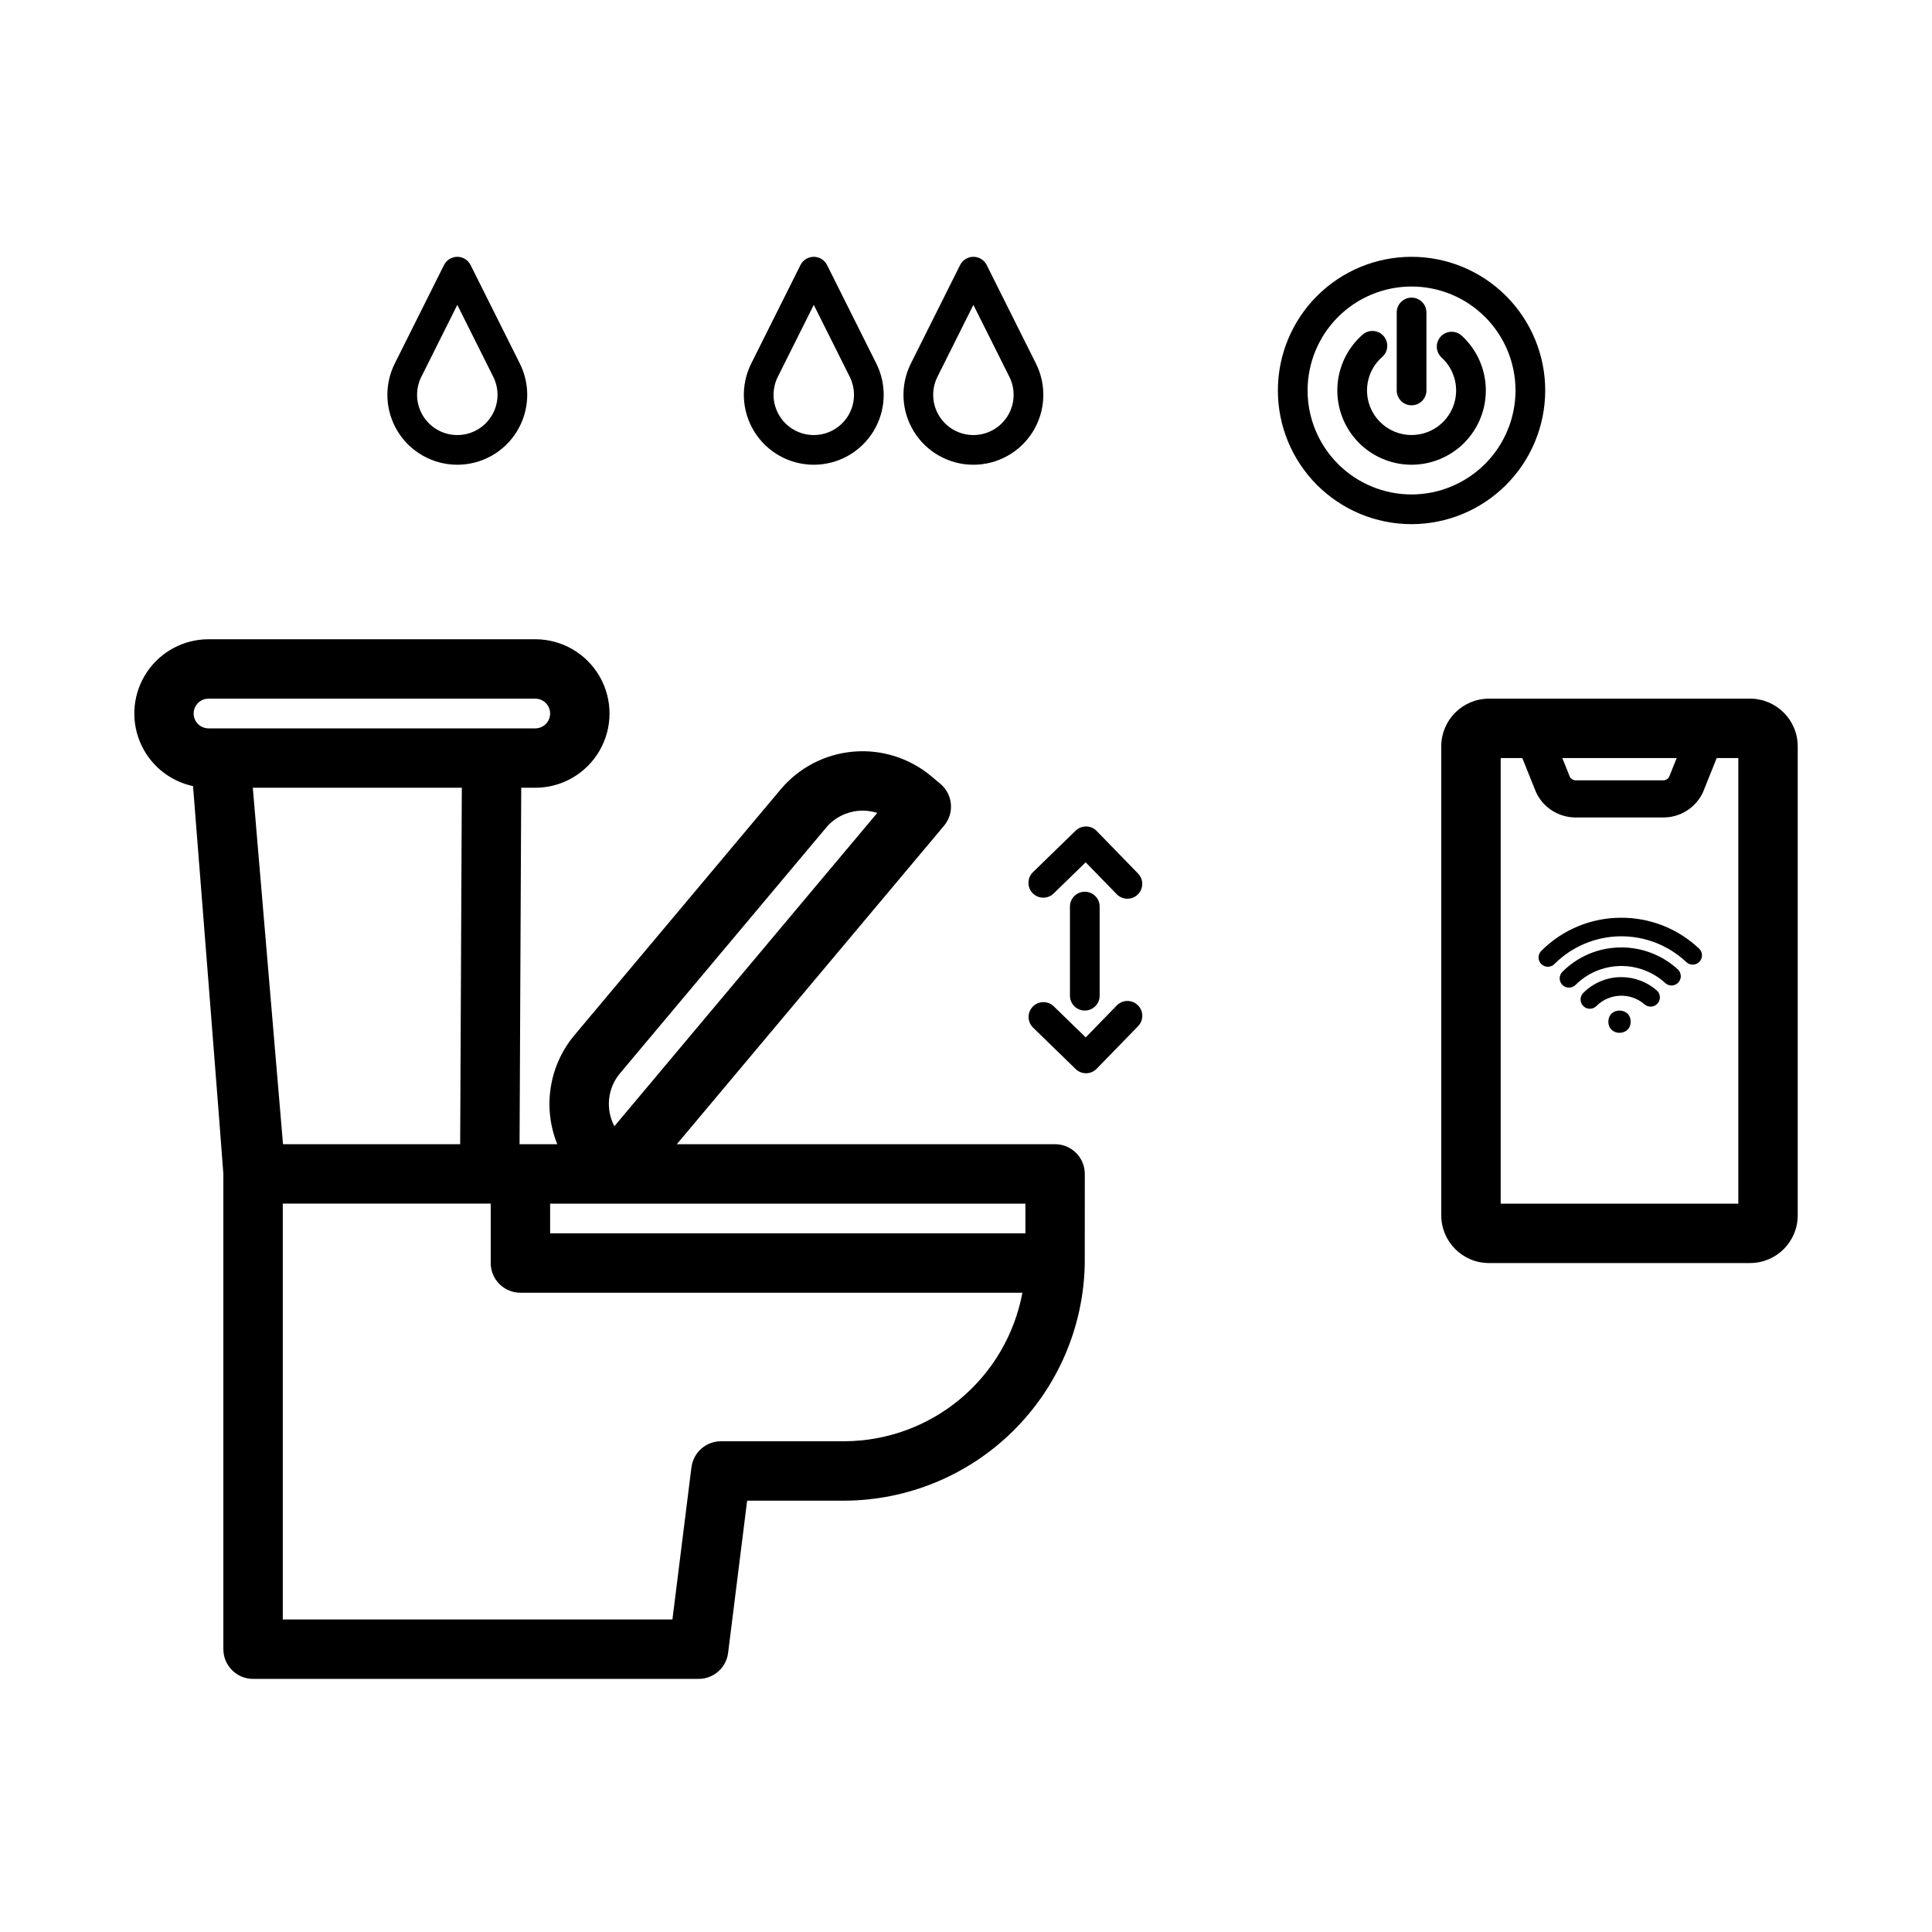 <?xml version="1.0" encoding="UTF-8"?>
<!-- Uploaded to: SVG Repo, www.svgrepo.com, Generator: SVG Repo Mixer Tools -->
<svg fill="#000000" width="800px" height="800px" version="1.1" viewBox="144 144 512 512" xmlns="http://www.w3.org/2000/svg">
 <g>
  <path d="m573.68 402.95c-3.789-0.008-7.422 1.496-10.094 4.184-0.961 0.961-0.961 2.519 0 3.481 0.961 0.961 2.519 0.957 3.481-0.004 3.465-3.465 9.02-3.668 12.727-0.461 0.492 0.434 1.141 0.656 1.797 0.613s1.27-0.348 1.699-0.844c0.43-0.5 0.645-1.148 0.59-1.805-0.051-0.656-0.363-1.262-0.867-1.688-2.594-2.242-5.906-3.477-9.332-3.477z"/>
  <path d="m573.68 395.08c-5.879-0.016-11.516 2.32-15.66 6.488-0.93 0.965-0.918 2.5 0.031 3.449s2.484 0.961 3.449 0.031c3.137-3.141 7.363-4.945 11.797-5.043 4.434-0.102 8.738 1.516 12.012 4.512 1 0.918 2.559 0.852 3.473-0.152 0.918-1 0.852-2.559-0.152-3.477-4.078-3.742-9.414-5.812-14.949-5.809z"/>
  <path d="m573.68 387.21c-7.965-0.023-15.609 3.144-21.227 8.793-0.961 0.961-0.961 2.519 0 3.481 0.965 0.961 2.519 0.961 3.481 0 4.617-4.621 10.855-7.258 17.387-7.352s12.844 2.363 17.59 6.852c0.988 0.918 2.535 0.867 3.461-0.113 0.93-0.98 0.891-2.527-0.082-3.465-5.562-5.273-12.941-8.207-20.609-8.195z"/>
  <path d="m576.14 414.76c0 3.938-5.906 3.938-5.906 0 0-3.934 5.906-3.934 5.906 0"/>
  <path d="m607.79 329.15h-69.215c-6.969 0.012-12.613 5.656-12.625 12.625v124.32c0.012 6.969 5.656 12.617 12.625 12.625h69.215c6.969-0.008 12.617-5.656 12.625-12.625v-124.32c-0.008-6.969-5.656-12.613-12.625-12.625zm-19.453 15.746-2.019 5.027h0.004c-0.328 0.547-0.914 0.879-1.551 0.875h-23.176c-0.633 0.004-1.223-0.328-1.547-0.875l-2.016-5.027zm16.336 118.08h-62.977v-118.08h5.731l3.59 8.938c0.051 0.125 0.105 0.25 0.164 0.367v0.004c1.961 3.953 6 6.449 10.418 6.434h23.172c4.414 0.016 8.453-2.481 10.418-6.434 0.062-0.121 0.117-0.242 0.164-0.367l3.59-8.941h5.731z"/>
  <path d="m423.61 447.23h-100.25l70.824-84.406c1.344-1.598 1.996-3.664 1.812-5.746-0.18-2.078-1.18-4-2.781-5.344l-2.398-2.012c-5.762-4.836-13.207-7.184-20.699-6.527-7.492 0.652-14.418 4.258-19.25 10.02l-54.625 65.102c-3.312 3.953-5.484 8.73-6.285 13.824-0.805 5.094-0.207 10.309 1.727 15.09h-9.773c-0.074 0-0.148 0.008-0.223 0.012l0.441-94.477h3.719c7.031 0 13.527-3.75 17.043-9.84 3.516-6.09 3.516-13.59 0-19.68-3.516-6.09-10.012-9.84-17.043-9.84h-86.594c-6.535 0.008-12.645 3.258-16.297 8.68-3.652 5.418-4.379 12.301-1.934 18.363s7.742 10.512 14.133 11.883c0 0 8.035 101.86 8.035 102.77v125.95c0 2.09 0.828 4.09 2.305 5.566 1.477 1.477 3.477 2.305 5.566 2.305h118.08c3.973 0 7.32-2.957 7.812-6.894l5.043-40.336h25.758c16.719-0.059 32.75-6.664 44.66-18.402 11.91-11.734 18.75-27.668 19.055-44.383 0.012-0.312 0.012-23.809 0.012-23.809 0-2.086-0.832-4.09-2.309-5.566-1.477-1.477-3.477-2.305-5.566-2.305zm-115.3-18.793 54.625-65.102c2.144-2.57 5.227-4.176 8.562-4.457 0.375-0.035 0.75-0.051 1.121-0.051 1.309 0 2.613 0.207 3.863 0.609l-69.66 83.02h-0.004c-2.398-4.543-1.809-10.082 1.488-14.02zm107.43 42.41h-125.95v-7.871h125.95zm-149.79-23.617h-46.949l-8.004-94.465h55.391zm-66.691-118.08h86.594c2.172 0 3.934 1.766 3.934 3.938 0 2.176-1.762 3.938-3.934 3.938h-86.594c-2.172 0-3.938-1.762-3.938-3.938 0-2.172 1.766-3.938 3.938-3.938zm168.5 196.8h-32.707c-3.969 0.004-7.312 2.961-7.805 6.898h-0.008l-5.039 40.336h-103.26v-110.21h55.105v15.742c0 2.086 0.828 4.09 2.305 5.566 1.477 1.477 3.481 2.305 5.566 2.305h133.03c-2.055 11.027-7.891 20.992-16.504 28.176-8.613 7.184-19.461 11.141-30.68 11.184z"/>
  <path d="m434.62 364.21c-0.727-0.746-1.723-1.176-2.766-1.191-1.047-0.012-2.051 0.387-2.801 1.117l-11.285 10.977c-0.762 0.723-1.199 1.723-1.219 2.773s0.379 2.066 1.113 2.82c0.734 0.754 1.738 1.184 2.789 1.191 1.051 0.008 2.062-0.402 2.805-1.145l8.461-8.23 8.234 8.461c1.516 1.559 4.008 1.594 5.566 0.078 1.559-1.516 1.594-4.008 0.078-5.566z"/>
  <path d="m439.96 410.46-8.234 8.461-8.461-8.23c-1.559-1.516-4.051-1.48-5.566 0.078-1.516 1.559-1.48 4.047 0.078 5.562l11.285 10.977h-0.004c0.75 0.73 1.758 1.133 2.801 1.117s2.039-0.445 2.766-1.191l10.977-11.285h0.004c1.516-1.559 1.48-4.051-0.078-5.566-1.559-1.516-4.051-1.48-5.566 0.078z"/>
  <path d="m265.19 267.16c6.422 0.004 12.387-3.324 15.762-8.785 3.379-5.465 3.684-12.289 0.812-18.031l-13.055-26.109c-0.668-1.336-2.031-2.176-3.519-2.176-1.492 0-2.856 0.84-3.523 2.176l-13.051 26.109c-2.875 5.742-2.566 12.566 0.809 18.031 3.375 5.461 9.34 8.789 15.766 8.785zm-9.531-23.297 9.531-19.07 9.535 19.07h-0.004c1.656 3.305 1.477 7.231-0.465 10.371-1.941 3.144-5.371 5.059-9.066 5.059-3.695 0-7.125-1.914-9.07-5.059-1.941-3.141-2.117-7.066-0.465-10.371z"/>
  <path d="m359.66 267.16c6.422 0.004 12.387-3.324 15.762-8.785 3.379-5.465 3.684-12.289 0.812-18.031l-13.055-26.109c-0.668-1.336-2.031-2.176-3.519-2.176-1.492 0-2.856 0.84-3.523 2.176l-13.055 26.109c-2.871 5.742-2.562 12.566 0.812 18.031 3.375 5.461 9.34 8.789 15.766 8.785zm-9.531-23.297 9.531-19.07 9.535 19.07h-0.004c1.652 3.305 1.477 7.231-0.465 10.371-1.941 3.144-5.371 5.059-9.066 5.059s-7.129-1.914-9.07-5.059c-1.941-3.141-2.117-7.066-0.465-10.371z"/>
  <path d="m401.96 267.16c6.426 0.004 12.391-3.324 15.766-8.785 3.379-5.465 3.684-12.289 0.812-18.031l-13.055-26.109c-0.668-1.336-2.031-2.176-3.523-2.176-1.488 0-2.852 0.84-3.519 2.176l-13.055 26.109c-2.871 5.742-2.566 12.566 0.812 18.031 3.375 5.461 9.34 8.789 15.762 8.785zm-9.531-23.297 9.531-19.07 9.535 19.07c1.652 3.305 1.477 7.231-0.465 10.371-1.941 3.144-5.375 5.059-9.066 5.059-3.695 0-7.129-1.914-9.07-5.059-1.941-3.141-2.117-7.066-0.465-10.371z"/>
  <path d="m518.08 251.41c1.043 0 2.047-0.414 2.785-1.152s1.152-1.738 1.152-2.785v-20.664c0-2.172-1.762-3.934-3.938-3.934-2.172 0-3.934 1.762-3.934 3.934v20.664c0 1.047 0.414 2.047 1.152 2.785s1.738 1.152 2.781 1.152z"/>
  <path d="m531.36 232.95c-1.605-1.465-4.094-1.355-5.562 0.25-1.465 1.605-1.355 4.094 0.25 5.562 3.609 3.301 4.812 8.484 3.023 13.039-1.793 4.551-6.207 7.527-11.098 7.484-4.894-0.047-9.25-3.102-10.957-7.688-1.707-4.586-0.41-9.75 3.262-12.984 0.793-0.684 1.281-1.66 1.352-2.711 0.07-1.047-0.281-2.078-0.977-2.867-0.695-0.785-1.676-1.266-2.723-1.324-1.051-0.062-2.078 0.297-2.859 1-4.008 3.531-6.41 8.543-6.648 13.879-0.242 5.336 1.699 10.543 5.371 14.422 3.676 3.879 8.766 6.098 14.109 6.144 5.34 0.047 10.473-2.078 14.219-5.887 3.742-3.812 5.777-8.98 5.633-14.32-0.145-5.344-2.453-10.395-6.394-14z"/>
  <path d="m553.5 247.48c0-9.395-3.734-18.402-10.375-25.047-6.644-6.644-15.656-10.375-25.051-10.375s-18.406 3.731-25.047 10.375c-6.644 6.644-10.375 15.652-10.375 25.047 0 9.398 3.731 18.406 10.375 25.051 6.641 6.644 15.652 10.375 25.047 10.375 9.395-0.012 18.398-3.746 25.039-10.387 6.641-6.641 10.375-15.645 10.387-25.039zm-35.426 27.551v0.004c-7.305 0-14.316-2.902-19.48-8.07-5.168-5.168-8.07-12.176-8.07-19.484 0-7.305 2.902-14.312 8.07-19.48 5.164-5.168 12.176-8.07 19.48-8.07 7.309 0 14.316 2.902 19.484 8.07 5.164 5.168 8.07 12.176 8.07 19.48-0.012 7.305-2.914 14.309-8.082 19.473-5.164 5.168-12.168 8.074-19.473 8.082z"/>
  <path d="m435.42 407.87v-23.617c0-2.172-1.762-3.934-3.934-3.934-2.176 0-3.938 1.762-3.938 3.934v23.617c0 2.172 1.762 3.934 3.938 3.934 2.172 0 3.934-1.762 3.934-3.934z"/>
 </g>
</svg>